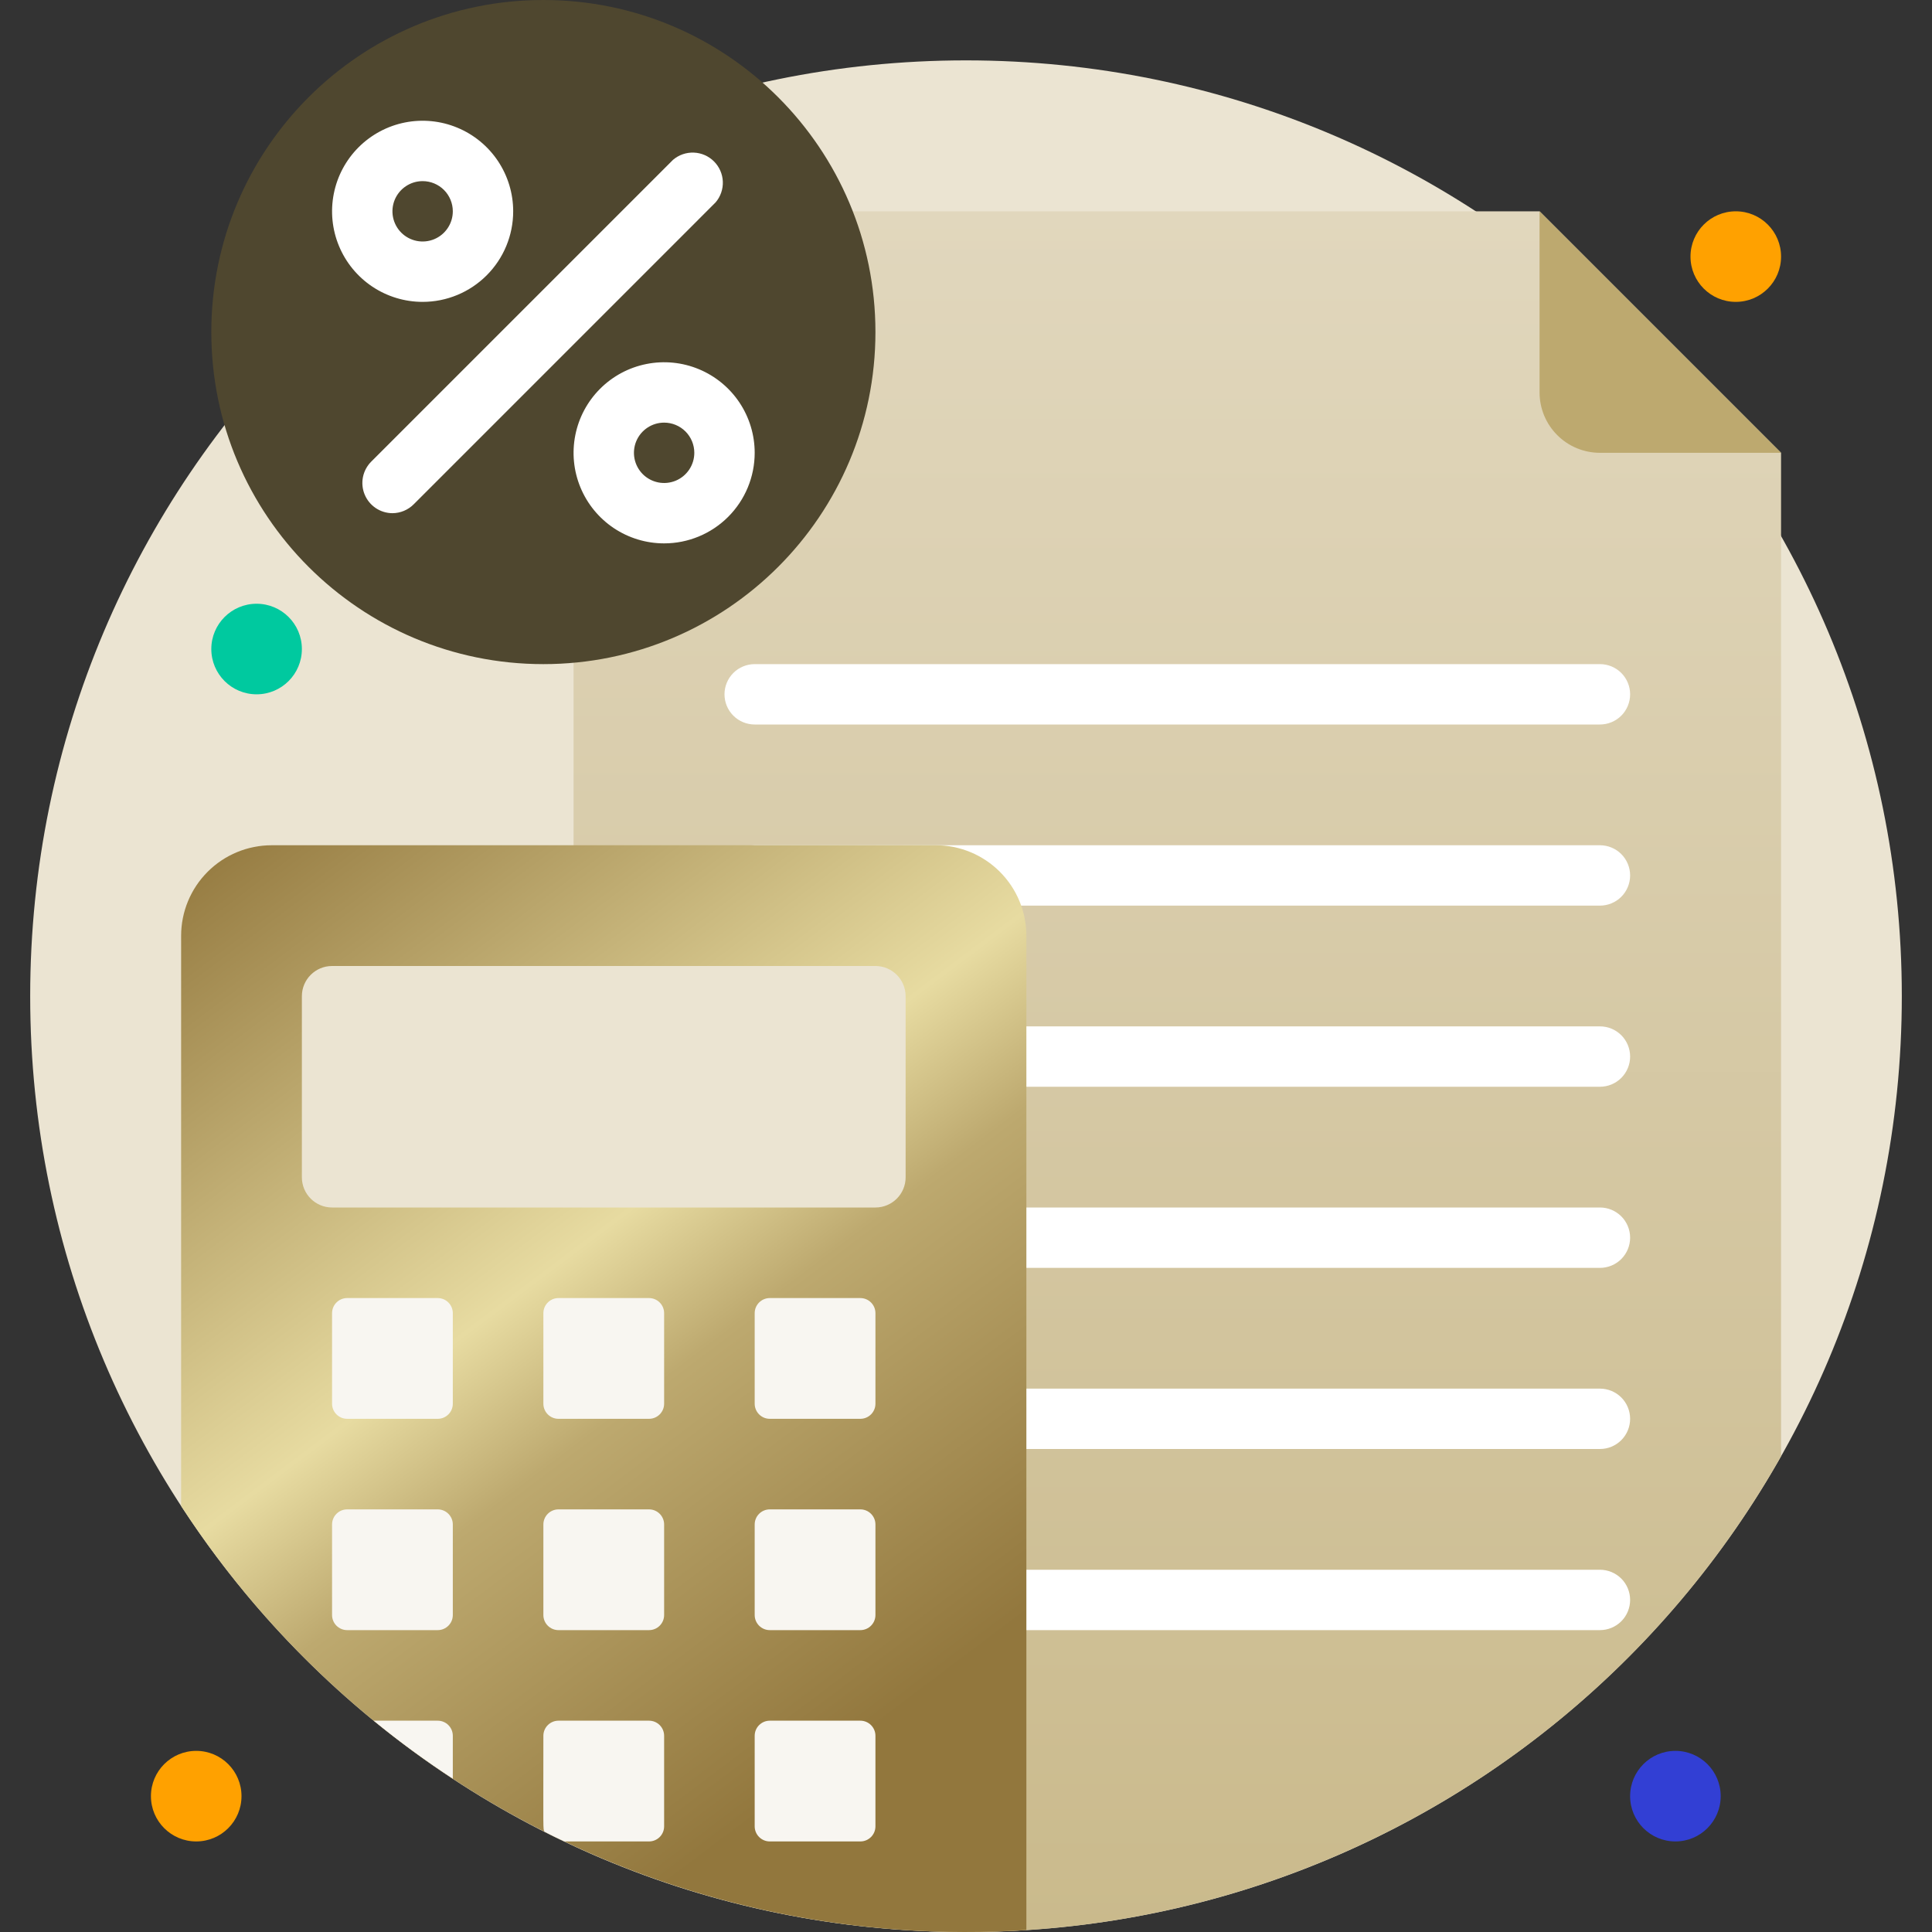 <svg width="96" height="96" viewBox="0 0 96 96" fill="none" xmlns="http://www.w3.org/2000/svg">
    <rect x="0" y="0" width="96" height="96" fill="#333333" stroke="none"/>
    <g clip-path="url(#clip0_891_2734)">
        <path
            d="M48 96C73.681 96 94.5 75.181 94.5 49.5C94.5 23.819 73.681 3 48 3C22.319 3 1.5 23.819 1.5 49.5C1.5 75.181 22.319 96 48 96Z"
            fill="#EBE4D2" />
        <path
            d="M88.5 22.5V72.36C82.759 82.533 73.399 90.173 62.281 93.76C51.164 97.346 39.104 96.617 28.5 91.718V10.5H76.5L88.5 22.5Z"
            fill="url(#paint0_linear_891_2734)" />
        <path
            d="M79.5 36H37.5C37.102 36 36.721 35.842 36.439 35.561C36.158 35.279 36 34.898 36 34.5C36 34.102 36.158 33.721 36.439 33.439C36.721 33.158 37.102 33 37.5 33H79.5C79.898 33 80.279 33.158 80.561 33.439C80.842 33.721 81 34.102 81 34.5C81 34.898 80.842 35.279 80.561 35.561C80.279 35.842 79.898 36 79.5 36Z"
            fill="white" />
        <path
            d="M79.5 45H37.5C37.102 45 36.721 44.842 36.439 44.561C36.158 44.279 36 43.898 36 43.5C36 43.102 36.158 42.721 36.439 42.439C36.721 42.158 37.102 42 37.5 42H79.5C79.898 42 80.279 42.158 80.561 42.439C80.842 42.721 81 43.102 81 43.5C81 43.898 80.842 44.279 80.561 44.561C80.279 44.842 79.898 45 79.5 45Z"
            fill="white" />
        <path
            d="M79.5 54H37.5C37.102 54 36.721 53.842 36.439 53.561C36.158 53.279 36 52.898 36 52.5C36 52.102 36.158 51.721 36.439 51.439C36.721 51.158 37.102 51 37.5 51H79.5C79.898 51 80.279 51.158 80.561 51.439C80.842 51.721 81 52.102 81 52.5C81 52.898 80.842 53.279 80.561 53.561C80.279 53.842 79.898 54 79.5 54Z"
            fill="white" />
        <path
            d="M79.5 63H37.5C37.102 63 36.721 62.842 36.439 62.561C36.158 62.279 36 61.898 36 61.5C36 61.102 36.158 60.721 36.439 60.439C36.721 60.158 37.102 60 37.5 60H79.5C79.898 60 80.279 60.158 80.561 60.439C80.842 60.721 81 61.102 81 61.5C81 61.898 80.842 62.279 80.561 62.561C80.279 62.842 79.898 63 79.5 63Z"
            fill="white" />
        <path
            d="M79.5 72H37.5C37.102 72 36.721 71.842 36.439 71.561C36.158 71.279 36 70.898 36 70.5C36 70.102 36.158 69.721 36.439 69.439C36.721 69.158 37.102 69 37.5 69H79.5C79.898 69 80.279 69.158 80.561 69.439C80.842 69.721 81 70.102 81 70.5C81 70.898 80.842 71.279 80.561 71.561C80.279 71.842 79.898 72 79.5 72Z"
            fill="white" />
        <path
            d="M79.5 81H37.5C37.102 81 36.721 80.842 36.439 80.561C36.158 80.279 36 79.898 36 79.5C36 79.102 36.158 78.721 36.439 78.439C36.721 78.158 37.102 78 37.5 78H79.5C79.898 78 80.279 78.158 80.561 78.439C80.842 78.721 81 79.102 81 79.5C81 79.898 80.842 80.279 80.561 80.561C80.279 80.842 79.898 81 79.5 81Z"
            fill="white" />
        <path
            d="M51 46.5V95.903C42.758 96.436 34.524 94.765 27.142 91.061C19.76 87.357 13.498 81.754 9 74.828V46.5C9 45.306 9.474 44.162 10.318 43.318C11.162 42.474 12.306 42 13.5 42H46.5C47.694 42 48.838 42.474 49.682 43.318C50.526 44.162 51 45.306 51 46.5Z"
            fill="url(#paint1_linear_891_2734)" />
        <path
            d="M27 33C36.113 33 43.5 25.613 43.5 16.5C43.5 7.387 36.113 0 27 0C17.887 0 10.5 7.387 10.5 16.5C10.5 25.613 17.887 33 27 33Z"
            fill="#4F472F" />
        <path
            d="M43.5 48H16.5C15.672 48 15 48.672 15 49.5V58.5C15 59.328 15.672 60 16.5 60H43.5C44.328 60 45 59.328 45 58.5V49.5C45 48.672 44.328 48 43.5 48Z"
            fill="#EBE4D2" />
        <path
            d="M21.75 64.5H17.25C16.836 64.5 16.5 64.836 16.5 65.25V69.75C16.5 70.164 16.836 70.5 17.25 70.5H21.75C22.164 70.5 22.5 70.164 22.5 69.75V65.25C22.5 64.836 22.164 64.5 21.75 64.5Z"
            fill="#F8F6F1" />
        <path
            d="M32.25 64.5H27.75C27.336 64.5 27 64.836 27 65.25V69.75C27 70.164 27.336 70.5 27.75 70.5H32.25C32.664 70.5 33 70.164 33 69.75V65.25C33 64.836 32.664 64.5 32.25 64.5Z"
            fill="#F8F6F1" />
        <path
            d="M42.75 64.5H38.25C37.836 64.5 37.5 64.836 37.5 65.25V69.75C37.5 70.164 37.836 70.5 38.25 70.5H42.75C43.164 70.5 43.5 70.164 43.5 69.75V65.25C43.5 64.836 43.164 64.5 42.75 64.5Z"
            fill="#F8F6F1" />
        <path
            d="M21.75 75H17.25C16.836 75 16.5 75.336 16.5 75.75V80.25C16.5 80.664 16.836 81 17.25 81H21.75C22.164 81 22.5 80.664 22.5 80.25V75.75C22.5 75.336 22.164 75 21.75 75Z"
            fill="#F8F6F1" />
        <path
            d="M22.5 86.25V88.38C21.139 87.492 19.827 86.531 18.57 85.5H21.75C21.949 85.5 22.14 85.579 22.281 85.72C22.421 85.86 22.5 86.051 22.5 86.25Z"
            fill="#F8F6F1" />
        <path
            d="M32.25 75H27.75C27.336 75 27 75.336 27 75.75V80.25C27 80.664 27.336 81 27.75 81H32.25C32.664 81 33 80.664 33 80.25V75.75C33 75.336 32.664 75 32.25 75Z"
            fill="#F8F6F1" />
        <path
            d="M33 86.25V90.75C33 90.949 32.921 91.14 32.781 91.28C32.64 91.421 32.449 91.5 32.25 91.5H28.05C27.713 91.35 27.383 91.185 27.053 91.013C26.978 90.847 27 91.14 27 86.25C27 86.051 27.079 85.86 27.22 85.72C27.361 85.579 27.551 85.5 27.75 85.5H32.25C32.449 85.5 32.64 85.579 32.781 85.72C32.921 85.86 33 86.051 33 86.25Z"
            fill="#F8F6F1" />
        <path
            d="M42.75 75H38.25C37.836 75 37.5 75.336 37.5 75.75V80.25C37.5 80.664 37.836 81 38.25 81H42.75C43.164 81 43.5 80.664 43.5 80.25V75.75C43.5 75.336 43.164 75 42.75 75Z"
            fill="#F8F6F1" />
        <path
            d="M42.75 85.5H38.25C37.836 85.5 37.5 85.836 37.5 86.25V90.75C37.5 91.164 37.836 91.5 38.25 91.5H42.75C43.164 91.5 43.5 91.164 43.5 90.75V86.25C43.5 85.836 43.164 85.5 42.75 85.5Z"
            fill="#F8F6F1" />
        <path
            d="M88.5 22.5H79.5C78.704 22.5 77.941 22.184 77.379 21.621C76.816 21.059 76.5 20.296 76.5 19.5V10.5L88.5 22.5Z"
            fill="#BDA96F" />
        <path
            d="M19.5 25.5C19.204 25.499 18.915 25.41 18.669 25.245C18.424 25.08 18.233 24.846 18.12 24.573C18.007 24.3 17.977 23.999 18.034 23.709C18.092 23.419 18.234 23.152 18.442 22.942L33.442 7.942C33.729 7.697 34.098 7.568 34.476 7.583C34.853 7.597 35.211 7.754 35.478 8.021C35.745 8.288 35.902 8.646 35.917 9.024C35.931 9.401 35.803 9.771 35.557 10.057L20.557 25.058C20.277 25.339 19.897 25.498 19.5 25.5Z"
            fill="white" />
        <path
            d="M21 15C20.11 15 19.24 14.736 18.5 14.242C17.76 13.747 17.183 13.044 16.843 12.222C16.502 11.4 16.413 10.495 16.587 9.622C16.76 8.749 17.189 7.947 17.818 7.318C18.447 6.689 19.249 6.26 20.122 6.086C20.995 5.913 21.9 6.002 22.722 6.343C23.544 6.683 24.247 7.26 24.742 8C25.236 8.74 25.5 9.61 25.5 10.5C25.5 11.694 25.026 12.838 24.182 13.682C23.338 14.526 22.194 15 21 15ZM21 9C20.703 9 20.413 9.088 20.167 9.253C19.92 9.418 19.728 9.652 19.614 9.926C19.501 10.2 19.471 10.502 19.529 10.793C19.587 11.084 19.73 11.351 19.939 11.561C20.149 11.77 20.416 11.913 20.707 11.971C20.998 12.029 21.3 11.999 21.574 11.886C21.848 11.772 22.082 11.58 22.247 11.333C22.412 11.087 22.5 10.797 22.5 10.5C22.5 10.102 22.342 9.721 22.061 9.439C21.779 9.158 21.398 9 21 9Z"
            fill="white" />
        <path
            d="M33 27C32.11 27 31.24 26.736 30.5 26.242C29.76 25.747 29.183 25.044 28.843 24.222C28.502 23.4 28.413 22.495 28.587 21.622C28.76 20.749 29.189 19.947 29.818 19.318C30.447 18.689 31.249 18.26 32.122 18.087C32.995 17.913 33.9 18.002 34.722 18.343C35.544 18.683 36.247 19.26 36.742 20C37.236 20.74 37.5 21.61 37.5 22.5C37.5 23.694 37.026 24.838 36.182 25.682C35.338 26.526 34.194 27 33 27ZM33 21C32.703 21 32.413 21.088 32.167 21.253C31.92 21.418 31.728 21.652 31.614 21.926C31.501 22.2 31.471 22.502 31.529 22.793C31.587 23.084 31.73 23.351 31.939 23.561C32.149 23.77 32.416 23.913 32.707 23.971C32.998 24.029 33.3 23.999 33.574 23.886C33.848 23.772 34.082 23.58 34.247 23.333C34.412 23.087 34.5 22.797 34.5 22.5C34.5 22.102 34.342 21.721 34.061 21.439C33.779 21.158 33.398 21 33 21Z"
            fill="white" />
        <path
            d="M9.75 91.5C10.993 91.5 12 90.493 12 89.25C12 88.007 10.993 87 9.75 87C8.507 87 7.5 88.007 7.5 89.25C7.5 90.493 8.507 91.5 9.75 91.5Z"
            fill="#FFA100" />
        <path
            d="M86.25 15C87.493 15 88.5 13.993 88.5 12.75C88.5 11.507 87.493 10.5 86.25 10.5C85.007 10.5 84 11.507 84 12.75C84 13.993 85.007 15 86.25 15Z"
            fill="#FFA100" />
        <path
            d="M83.25 91.5C84.493 91.5 85.5 90.493 85.5 89.25C85.5 88.007 84.493 87 83.25 87C82.007 87 81 88.007 81 89.25C81 90.493 82.007 91.5 83.25 91.5Z"
            fill="#323FD4" />
        <path
            d="M12.75 34.5C13.993 34.5 15 33.493 15 32.25C15 31.007 13.993 30 12.75 30C11.507 30 10.5 31.007 10.5 32.25C10.5 33.493 11.507 34.5 12.75 34.5Z"
            fill="#00C99F" />
    </g>
    <defs>
        <linearGradient id="paint0_linear_891_2734" x1="58.5" y1="10.5" x2="58.5" y2="96.006"
            gradientUnits="userSpaceOnUse">
            <stop stop-color="#E1D7BD" />
            <stop offset="1" stop-color="#CABA8C" />
        </linearGradient>
        <linearGradient id="paint1_linear_891_2734" x1="-3.496" y1="51.41" x2="30.075"
            y2="95.974" gradientUnits="userSpaceOnUse">
            <stop stop-color="#92773D" />
            <stop offset="0.5" stop-color="#E7DBA1" />
            <stop offset="0.639" stop-color="#BDA96F" />
            <stop offset="1" stop-color="#92773D" />
        </linearGradient>
        <clipPath id="clip0_891_2734">
            <rect width="96" height="96" fill="white" />
        </clipPath>
    </defs>
</svg>